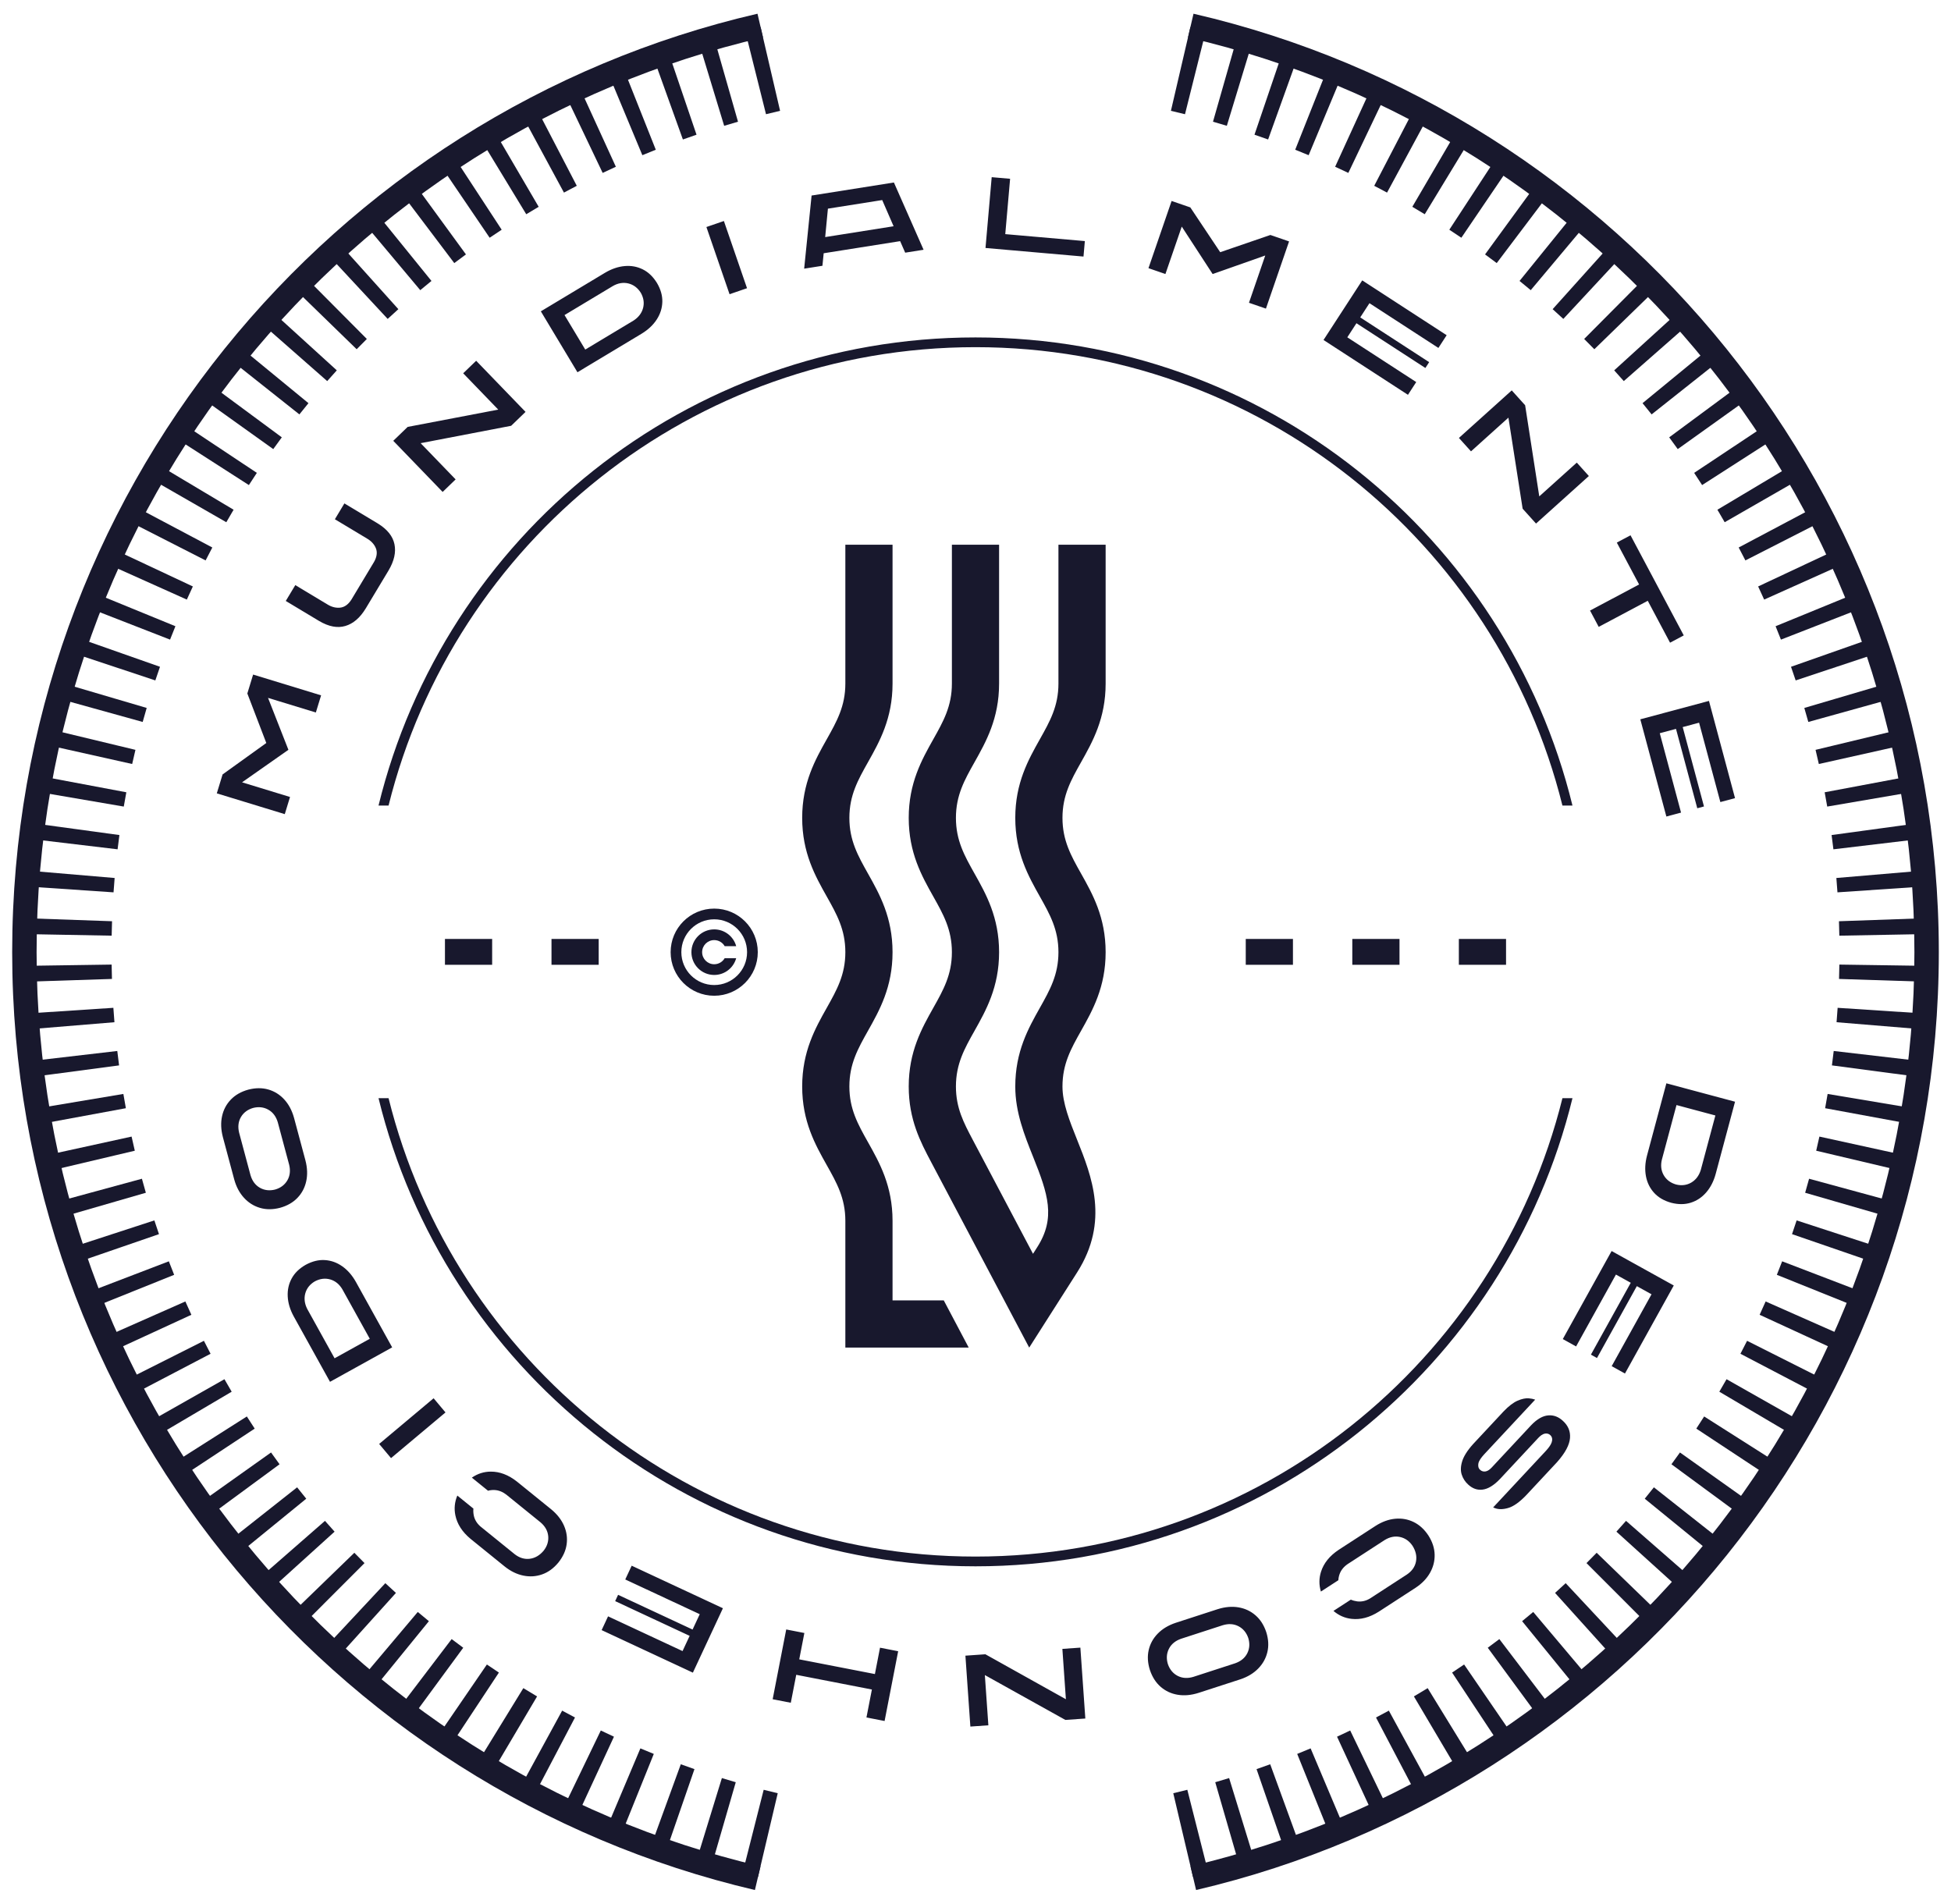 <?xml version="1.0" encoding="utf-8"?>
<!-- Generator: Adobe Illustrator 16.0.0, SVG Export Plug-In . SVG Version: 6.00 Build 0)  -->
<!DOCTYPE svg PUBLIC "-//W3C//DTD SVG 1.1//EN" "http://www.w3.org/Graphics/SVG/1.1/DTD/svg11.dtd">
<svg version="1.1" id="Layer_1" xmlns="http://www.w3.org/2000/svg" xmlns:xlink="http://www.w3.org/1999/xlink" x="0px" y="0px"
	 width="598.761px" height="584.311px" viewBox="-2.775 2.944 598.761 584.311"
	 enable-background="new -2.775 2.944 598.761 584.311" xml:space="preserve">
<g>
	<g>
		<path fill="#18182D" d="M139.393,508.682c-1.195-0.878-2.38-1.763-3.557-2.656l-15.971,20.997
			c1.296,0.985,2.588,1.971,3.904,2.936L139.393,508.682z"/>
		<path fill="#18182D" d="M173.69,530.088c-1.315-0.689-2.63-1.393-3.94-2.105l-12.629,23.161c1.433,0.781,2.86,1.566,4.3,2.322
			L173.69,530.088z"/>
		<path fill="#18182D" d="M197.875,541.269c-1.375-0.553-2.746-1.119-4.117-1.698l-10.264,24.306c1.501,0.634,3,1.271,4.507,1.879
			L197.875,541.269z"/>
		<path fill="#18182D" d="M185.647,535.984c-1.35-0.623-2.694-1.259-4.035-1.904l-11.462,23.762
			c1.467,0.708,2.931,1.421,4.406,2.104L185.647,535.984z"/>
		<path fill="#18182D" d="M150.336,516.304c-1.236-0.817-2.467-1.643-3.684-2.479l-14.907,21.768
			c1.341,0.918,2.679,1.842,4.042,2.74L150.336,516.304z"/>
		<path fill="#18182D" d="M235.91,553.335c-1.44-0.34-2.875-0.689-4.313-1.055l-6.484,25.572c1.578,0.4,3.156,0.802,4.741,1.174
			L235.91,553.335z"/>
		<path fill="#18182D" d="M223.03,549.957c-1.419-0.412-2.84-0.836-4.261-1.273l-7.758,25.215c1.559,0.48,3.111,0.963,4.674,1.416
			L223.03,549.957z"/>
		<path fill="#18182D" d="M210.354,545.937c-1.402-0.485-2.8-0.98-4.193-1.49l-9.033,24.788c1.532,0.56,3.061,1.12,4.598,1.651
			L210.354,545.937z"/>
		<path fill="#18182D" d="M33.313,263.621c0.174-1.462,0.36-2.921,0.558-4.378l-26.166-3.57c-0.218,1.607-0.411,3.217-0.602,4.826
			L33.313,263.621z"/>
		<path fill="#18182D" d="M32.07,276.83c0.099-1.47,0.213-2.938,0.338-4.405l-26.316-2.239c-0.139,1.618-0.245,3.235-0.355,4.854
			L32.07,276.83z"/>
		<path fill="#18182D" d="M41.014,224.531c0.397-1.435,0.809-2.867,1.23-4.3l-25.322-7.46c-0.463,1.564-0.902,3.131-1.338,4.698
			L41.014,224.531z"/>
		<path fill="#18182D" d="M37.787,237.438c0.32-1.447,0.658-2.898,1.005-4.346l-25.667-6.173c-0.383,1.584-0.741,3.172-1.096,4.76
			L37.787,237.438z"/>
		<path fill="#18182D" d="M32.348,316.693c-0.123-1.473-0.233-2.947-0.329-4.422L5.678,314c0.105,1.623,0.218,3.246,0.352,4.864
			L32.348,316.693z"/>
		<path fill="#18182D" d="M128.852,500.527c-1.146-0.933-2.285-1.878-3.412-2.827l-17.009,20.167
			c1.243,1.049,2.487,2.099,3.753,3.129L128.852,500.527z"/>
		<path fill="#18182D" d="M31.586,303.41c-0.047-1.467-0.082-2.938-0.102-4.408l-26.402,0.388c0.025,1.626,0.064,3.249,0.117,4.872
			L31.586,303.41z"/>
		<path fill="#18182D" d="M44.896,211.787c0.466-1.398,0.942-2.793,1.432-4.187l-24.899-8.764c-0.541,1.539-1.061,3.079-1.574,4.623
			L44.896,211.787z"/>
		<path fill="#18182D" d="M161.646,523.375c-1.275-0.754-2.548-1.52-3.808-2.296l-13.803,22.485c1.382,0.849,2.76,1.703,4.162,2.533
			c0.141,0.084,0.282,0.16,0.423,0.243l13.438-22.722L161.646,523.375z"/>
		<path fill="#18182D" d="M54.563,186.973c0.604-1.347,1.222-2.688,1.85-4.03L32.518,171.73c-0.694,1.477-1.365,2.958-2.033,4.442
			L54.563,186.973z"/>
		<path fill="#18182D" d="M49.416,199.26c0.536-1.371,1.081-2.742,1.643-4.111L26.63,185.144c-0.616,1.51-1.213,3.022-1.804,4.537
			L49.416,199.26z"/>
		<path fill="#18182D" d="M60.324,174.952c0.676-1.324,1.365-2.645,2.063-3.965l-23.32-12.363c-0.768,1.441-1.512,2.89-2.25,4.338
			L60.324,174.952z"/>
		<path fill="#18182D" d="M33.771,329.943c-0.194-1.474-0.378-2.947-0.55-4.424L7.004,328.57c0.188,1.615,0.371,3.232,0.584,4.844
			L33.771,329.943z"/>
		<path fill="#18182D" d="M31.496,290.128c0.027-1.478,0.063-2.952,0.116-4.43L5.221,284.77c-0.058,1.626-0.09,3.248-0.12,4.872
			L31.496,290.128z"/>
		<path fill="#18182D" d="M83.022,452.368c-0.884-1.2-1.754-2.409-2.614-3.619l-21.516,15.287c0.943,1.333,1.895,2.658,2.863,3.976
			L83.022,452.368z"/>
		<path fill="#18182D" d="M91.214,462.937c-0.945-1.157-1.88-2.322-2.804-3.492l-20.714,16.353c1.012,1.281,2.022,2.563,3.056,3.829
			L91.214,462.937z"/>
		<path fill="#18182D" d="M75.391,441.424c-0.813-1.236-1.617-2.478-2.41-3.728l-22.281,14.16c0.875,1.375,1.767,2.744,2.665,4.107
			L75.391,441.424z"/>
		<path fill="#18182D" d="M109.094,482.699c-1.053-1.048-2.09-2.105-3.123-3.166l-18.949,18.355c1.131,1.169,2.261,2.34,3.414,3.492
			L109.094,482.699z"/>
		<path fill="#18182D" d="M118.74,491.855c-1.096-0.986-2.182-1.984-3.26-2.988l-18.006,19.282c1.188,1.11,2.377,2.22,3.588,3.313
			L118.74,491.855z"/>
		<path fill="#18182D" d="M99.909,473.052c-0.995-1.1-1.979-2.201-2.948-3.313l-19.872,17.36c1.075,1.229,2.146,2.461,3.245,3.676
			L99.909,473.052z"/>
		<path fill="#18182D" d="M35.855,343.083c-0.27-1.455-0.525-2.914-0.769-4.376l-26.03,4.356c0.266,1.605,0.536,3.21,0.83,4.811
			L35.855,343.083z"/>
		<path fill="#18182D" d="M68.326,430.098c-0.752-1.274-1.49-2.55-2.217-3.837l-22.975,13.021c0.805,1.418,1.632,2.824,2.46,4.229
			L68.326,430.098z"/>
		<path fill="#18182D" d="M46.014,381.736c-0.484-1.403-0.955-2.809-1.414-4.217l-25.092,8.184c0.504,1.549,1.024,3.092,1.555,4.631
			L46.014,381.736z"/>
		<path fill="#18182D" d="M41.987,369.033c-0.413-1.429-0.815-2.863-1.207-4.302l-25.466,6.934c0.426,1.571,0.864,3.14,1.316,4.703
			L41.987,369.033z"/>
		<path fill="#18182D" d="M61.85,418.453c-0.693-1.32-1.375-2.648-2.043-3.979L36.22,426.345c0.731,1.456,1.489,2.9,2.245,4.345
			L61.85,418.453z"/>
		<path fill="#18182D" d="M38.597,356.132c-0.341-1.443-0.671-2.887-0.987-4.338l-25.781,5.645c0.348,1.592,0.701,3.18,1.075,4.764
			L38.597,356.132z"/>
		<path fill="#18182D" d="M55.957,406.488c-0.626-1.358-1.236-2.722-1.843-4.091l-24.146,10.678
			c0.658,1.491,1.338,2.974,2.021,4.454L55.957,406.488z"/>
		<path fill="#18182D" d="M50.672,394.22c-0.555-1.376-1.095-2.758-1.627-4.144l-24.648,9.442c0.581,1.521,1.183,3.035,1.789,4.548
			L50.672,394.22z"/>
		<path fill="#18182D" d="M35.211,250.505c0.251-1.463,0.512-2.923,0.787-4.386l-25.949-4.879c-0.302,1.603-0.578,3.207-0.853,4.812
			L35.211,250.505z"/>
		<path fill="#18182D" d="M54.064,133.464c-0.901,1.354-1.78,2.726-2.661,4.097l22.202,14.265c0.806-1.254,1.621-2.501,2.447-3.743
			L54.064,133.464z"/>
		<path fill="#18182D" d="M68.918,159.398l-22.664-13.536c-0.188,0.315-0.386,0.623-0.572,0.939
			c-0.645,1.09-1.258,2.188-1.886,3.282l22.884,13.147c0.576-1.008,1.164-2.016,1.738-2.988L68.918,159.398z"/>
		<path fill="#18182D" d="M232.312,38.001c1.438-0.359,2.88-0.707,4.321-1.043l-5.982-25.712c-1.584,0.368-3.165,0.764-4.742,1.156
			L232.312,38.001z"/>
		<path fill="#18182D" d="M136.641,83.693c1.189-0.901,2.382-1.786,3.584-2.662L124.67,59.708c-1.318,0.962-2.627,1.938-3.932,2.924
			L136.641,83.693z"/>
		<path fill="#18182D" d="M101.838,78.199c-1.208,1.086-2.404,2.193-3.598,3.303l17.963,19.328c1.088-1.009,2.178-2.006,3.279-2.993
			L101.838,78.199z"/>
		<path fill="#18182D" d="M219.471,41.555c1.412-0.431,2.828-0.848,4.248-1.254l-7.248-25.378c-1.564,0.448-3.123,0.909-4.683,1.382
			L219.471,41.555z"/>
		<path fill="#18182D" d="M91.189,88.257c-1.152,1.145-2.287,2.312-3.423,3.479l18.919,18.399c1.033-1.062,2.071-2.112,3.121-3.154
			L91.189,88.257z"/>
		<path fill="#18182D" d="M62.48,121.477c-0.968,1.306-1.914,2.633-2.86,3.96l21.467,15.349c0.866-1.216,1.739-2.415,2.624-3.611
			L62.48,121.477z"/>
		<path fill="#18182D" d="M71.484,109.925c-1.03,1.256-2.042,2.534-3.053,3.813l20.674,16.399c0.92-1.159,1.849-2.31,2.785-3.449
			L71.484,109.925z"/>
		<path fill="#18182D" d="M81.062,98.842c-1.093,1.202-2.168,2.429-3.241,3.652l19.822,17.416c0.977-1.108,1.958-2.207,2.947-3.297
			L81.062,98.842z"/>
		<path fill="#18182D" d="M126.203,92.003c1.137-0.955,2.283-1.897,3.436-2.831l-16.615-20.511
			c-1.268,1.025-2.523,2.075-3.778,3.124L126.203,92.003z"/>
		<path fill="#18182D" d="M194.363,50.578c1.369-0.571,2.744-1.132,4.123-1.679l-9.744-24.523c-1.516,0.603-3.029,1.2-4.535,1.83
			L194.363,50.578z"/>
		<path fill="#18182D" d="M182.184,56.017c1.344-0.641,2.696-1.272,4.049-1.89l-10.975-23.995c-1.482,0.677-2.963,1.354-4.436,2.058
			L182.184,56.017z"/>
		<path fill="#18182D" d="M206.803,45.752c1.391-0.497,2.785-0.988,4.184-1.464l-8.496-24.985c-1.544,0.526-3.082,1.054-4.615,1.607
			L206.803,45.752z"/>
		<path fill="#18182D" d="M147.497,75.911c1.224-0.831,2.456-1.65,3.694-2.46l-14.445-22.084c-1.363,0.89-2.721,1.797-4.072,2.713
			L147.497,75.911z"/>
		<path fill="#18182D" d="M158.729,68.696c1.266-0.771,2.539-1.532,3.817-2.277l-13.319-22.776c-1.406,0.82-2.809,1.653-4.204,2.5
			L158.729,68.696z"/>
		<path fill="#18182D" d="M170.301,62.059c1.307-0.706,2.619-1.402,3.939-2.087l-12.164-23.415
			c-1.447,0.751-2.893,1.507-4.328,2.284L170.301,62.059z"/>
		<path fill="#18182D" d="M453.819,508.682c1.194-0.878,2.379-1.763,3.556-2.656l15.971,20.997
			c-1.295,0.985-2.588,1.971-3.904,2.936L453.819,508.682z"/>
		<path fill="#18182D" d="M419.521,530.088c1.316-0.689,2.63-1.393,3.941-2.105l12.627,23.161c-1.433,0.781-2.859,1.566-4.3,2.322
			L419.521,530.088z"/>
		<path fill="#18182D" d="M395.336,541.269c1.375-0.553,2.746-1.119,4.118-1.698l10.263,24.306
			c-1.501,0.634-2.999,1.271-4.506,1.879L395.336,541.269z"/>
		<path fill="#18182D" d="M407.563,535.984c1.35-0.623,2.694-1.259,4.036-1.904l11.461,23.762c-1.467,0.708-2.932,1.421-4.406,2.104
			L407.563,535.984z"/>
		<path fill="#18182D" d="M442.875,516.304c1.237-0.817,2.467-1.643,3.684-2.479l14.908,21.768c-1.342,0.918-2.68,1.842-4.043,2.74
			L442.875,516.304z"/>
		<path fill="#18182D" d="M357.301,553.335c1.441-0.34,2.875-0.689,4.313-1.055l6.484,25.572c-1.579,0.4-3.156,0.802-4.74,1.174
			L357.301,553.335z"/>
		<path fill="#18182D" d="M370.182,549.957c1.418-0.412,2.84-0.836,4.26-1.273l7.758,25.215c-1.559,0.48-3.111,0.963-4.674,1.416
			L370.182,549.957z"/>
		<path fill="#18182D" d="M382.857,545.937c1.402-0.485,2.799-0.98,4.193-1.49l9.033,24.788c-1.531,0.56-3.062,1.12-4.597,1.651
			L382.857,545.937z"/>
		<path fill="#18182D" d="M559.898,263.621c-0.173-1.462-0.361-2.921-0.558-4.378l26.165-3.57c0.22,1.607,0.412,3.217,0.602,4.826
			L559.898,263.621z"/>
		<path fill="#18182D" d="M561.141,276.83c-0.098-1.47-0.213-2.938-0.339-4.405l26.318-2.239c0.138,1.618,0.244,3.235,0.354,4.854
			L561.141,276.83z"/>
		<path fill="#18182D" d="M552.197,224.531c-0.398-1.435-0.809-2.867-1.23-4.3l25.322-7.46c0.463,1.564,0.902,3.131,1.338,4.698
			L552.197,224.531z"/>
		<path fill="#18182D" d="M555.425,237.438c-0.322-1.447-0.659-2.898-1.007-4.346l25.668-6.173c0.383,1.584,0.742,3.172,1.096,4.76
			L555.425,237.438z"/>
		<path fill="#18182D" d="M560.865,316.693c0.121-1.473,0.232-2.947,0.328-4.422L587.534,314c-0.106,1.623-0.22,3.246-0.353,4.864
			L560.865,316.693z"/>
		<path fill="#18182D" d="M464.359,500.527c1.146-0.933,2.285-1.878,3.414-2.827l17.006,20.167
			c-1.243,1.049-2.487,2.099-3.752,3.129L464.359,500.527z"/>
		<path fill="#18182D" d="M561.625,303.41c0.047-1.467,0.083-2.938,0.102-4.408l26.402,0.388c-0.025,1.626-0.064,3.249-0.117,4.872
			L561.625,303.41z"/>
		<path fill="#18182D" d="M548.316,211.787c-0.467-1.398-0.943-2.793-1.432-4.187l24.898-8.764c0.541,1.539,1.062,3.079,1.574,4.623
			L548.316,211.787z"/>
		<path fill="#18182D" d="M431.564,523.375c1.277-0.754,2.549-1.52,3.809-2.296l13.803,22.485c-1.381,0.849-2.76,1.703-4.162,2.533
			c-0.141,0.084-0.282,0.16-0.424,0.243l-13.438-22.722L431.564,523.375z"/>
		<path fill="#18182D" d="M538.646,186.973c-0.604-1.347-1.221-2.688-1.849-4.03l23.896-11.213c0.695,1.477,1.365,2.958,2.032,4.442
			L538.646,186.973z"/>
		<path fill="#18182D" d="M543.795,199.26c-0.537-1.371-1.081-2.742-1.641-4.111l24.426-10.005c0.617,1.51,1.215,3.022,1.806,4.537
			L543.795,199.26z"/>
		<path fill="#18182D" d="M532.887,174.952c-0.676-1.324-1.365-2.645-2.063-3.965l23.321-12.363c0.767,1.441,1.511,2.89,2.25,4.338
			L532.887,174.952z"/>
		<path fill="#18182D" d="M559.441,329.943c0.195-1.474,0.377-2.947,0.549-4.424l26.217,3.051c-0.188,1.615-0.371,3.232-0.584,4.844
			L559.441,329.943z"/>
		<path fill="#18182D" d="M561.715,290.128c-0.027-1.478-0.063-2.952-0.115-4.43l26.391-0.929c0.058,1.626,0.089,3.248,0.12,4.872
			L561.715,290.128z"/>
		<path fill="#18182D" d="M510.189,452.368c0.883-1.2,1.753-2.409,2.614-3.619l21.515,15.287c-0.943,1.333-1.895,2.658-2.863,3.976
			L510.189,452.368z"/>
		<path fill="#18182D" d="M501.997,462.937c0.945-1.157,1.88-2.322,2.804-3.492l20.713,16.353c-1.012,1.281-2.021,2.563-3.055,3.829
			L501.997,462.937z"/>
		<path fill="#18182D" d="M517.82,441.424c0.813-1.236,1.617-2.478,2.409-3.728l22.282,14.16c-0.875,1.375-1.766,2.744-2.664,4.107
			L517.82,441.424z"/>
		<path fill="#18182D" d="M484.118,482.699c1.051-1.048,2.089-2.105,3.122-3.166l18.949,18.355c-1.131,1.169-2.261,2.34-3.414,3.492
			L484.118,482.699z"/>
		<path fill="#18182D" d="M474.471,491.855c1.096-0.986,2.184-1.984,3.26-2.988l18.006,19.282c-1.188,1.11-2.377,2.22-3.588,3.313
			L474.471,491.855z"/>
		<path fill="#18182D" d="M493.303,473.052c0.993-1.1,1.977-2.201,2.948-3.313l19.872,17.36c-1.077,1.229-2.148,2.461-3.246,3.676
			L493.303,473.052z"/>
		<path fill="#18182D" d="M557.355,343.083c0.27-1.455,0.525-2.914,0.769-4.376l26.031,4.356c-0.267,1.605-0.538,3.21-0.831,4.811
			L557.355,343.083z"/>
		<path fill="#18182D" d="M524.885,430.098c0.752-1.274,1.49-2.55,2.217-3.837l22.976,13.021c-0.806,1.418-1.634,2.824-2.461,4.229
			L524.885,430.098z"/>
		<path fill="#18182D" d="M547.197,381.736c0.483-1.403,0.955-2.809,1.414-4.217l25.093,8.184c-0.505,1.549-1.024,3.092-1.556,4.631
			L547.197,381.736z"/>
		<path fill="#18182D" d="M551.225,369.033c0.414-1.429,0.814-2.863,1.207-4.302l25.465,6.934c-0.426,1.571-0.863,3.14-1.316,4.703
			L551.225,369.033z"/>
		<path fill="#18182D" d="M531.361,418.453c0.692-1.32,1.375-2.648,2.043-3.979l23.588,11.871c-0.732,1.456-1.49,2.9-2.246,4.345
			L531.361,418.453z"/>
		<path fill="#18182D" d="M554.614,356.132c0.341-1.443,0.672-2.887,0.985-4.338l25.783,5.645c-0.348,1.592-0.701,3.18-1.074,4.764
			L554.614,356.132z"/>
		<path fill="#18182D" d="M537.254,406.488c0.626-1.358,1.237-2.722,1.844-4.091l24.145,10.678
			c-0.658,1.491-1.338,2.974-2.021,4.454L537.254,406.488z"/>
		<path fill="#18182D" d="M542.539,394.22c0.556-1.376,1.095-2.758,1.627-4.144l24.648,9.442c-0.58,1.521-1.182,3.035-1.789,4.548
			L542.539,394.22z"/>
		<path fill="#18182D" d="M558,250.505c-0.252-1.463-0.513-2.923-0.787-4.386l25.949-4.879c0.303,1.603,0.578,3.207,0.852,4.812
			L558,250.505z"/>
		<path fill="#18182D" d="M539.146,133.464c0.9,1.354,1.779,2.726,2.662,4.097l-22.203,14.265c-0.805-1.254-1.621-2.501-2.446-3.743
			L539.146,133.464z"/>
		<path fill="#18182D" d="M524.292,159.398l22.665-13.536c0.188,0.315,0.385,0.623,0.572,0.939c0.645,1.09,1.258,2.188,1.885,3.282
			l-22.883,13.147c-0.576-1.008-1.164-2.016-1.738-2.988L524.292,159.398z"/>
		<path fill="#18182D" d="M360.899,38.001c-1.438-0.359-2.88-0.707-4.32-1.043l5.981-25.712c1.585,0.368,3.165,0.764,4.742,1.156
			L360.899,38.001z"/>
		<path fill="#18182D" d="M456.57,83.693c-1.189-0.901-2.381-1.786-3.584-2.662l15.555-21.322c1.318,0.962,2.627,1.938,3.932,2.924
			L456.57,83.693z"/>
		<path fill="#18182D" d="M491.373,78.199c1.208,1.086,2.405,2.193,3.598,3.303l-17.963,19.328
			c-1.087-1.009-2.178-2.006-3.278-2.993L491.373,78.199z"/>
		<path fill="#18182D" d="M373.74,41.555c-1.412-0.431-2.828-0.848-4.248-1.254l7.248-25.378c1.564,0.448,3.124,0.909,4.684,1.382
			L373.74,41.555z"/>
		<path fill="#18182D" d="M502.021,88.257c1.152,1.145,2.287,2.312,3.422,3.479l-18.917,18.399
			c-1.034-1.062-2.071-2.112-3.122-3.154L502.021,88.257z"/>
		<path fill="#18182D" d="M530.73,121.477c0.968,1.306,1.914,2.633,2.861,3.96l-21.467,15.349c-0.867-1.216-1.74-2.415-2.625-3.611
			L530.73,121.477z"/>
		<path fill="#18182D" d="M521.727,109.925c1.031,1.256,2.041,2.534,3.054,3.813l-20.675,16.399c-0.92-1.159-1.848-2.31-2.785-3.449
			L521.727,109.925z"/>
		<path fill="#18182D" d="M512.149,98.842c1.093,1.202,2.167,2.429,3.241,3.652l-19.823,17.416
			c-0.976-1.108-1.958-2.207-2.946-3.297L512.149,98.842z"/>
		<path fill="#18182D" d="M467.008,92.003c-1.137-0.955-2.283-1.897-3.436-2.831l16.615-20.511c1.269,1.025,2.524,2.075,3.778,3.124
			L467.008,92.003z"/>
		<path fill="#18182D" d="M398.848,50.578c-1.369-0.571-2.744-1.132-4.123-1.679l9.745-24.523c1.515,0.603,3.028,1.2,4.534,1.83
			L398.848,50.578z"/>
		<path fill="#18182D" d="M411.026,56.017c-1.343-0.641-2.695-1.272-4.049-1.89l10.976-23.995c1.482,0.677,2.963,1.354,4.436,2.058
			L411.026,56.017z"/>
		<path fill="#18182D" d="M386.408,45.752c-1.391-0.497-2.785-0.988-4.184-1.464l8.498-24.985c1.543,0.526,3.08,1.054,4.613,1.607
			L386.408,45.752z"/>
		<path fill="#18182D" d="M445.714,75.911c-1.224-0.831-2.457-1.65-3.692-2.46l14.443-22.084c1.363,0.89,2.721,1.797,4.072,2.713
			L445.714,75.911z"/>
		<path fill="#18182D" d="M434.482,68.696c-1.266-0.771-2.539-1.532-3.818-2.277l13.32-22.776c1.406,0.82,2.809,1.653,4.203,2.5
			L434.482,68.696z"/>
		<path fill="#18182D" d="M422.91,62.059c-1.307-0.706-2.619-1.402-3.938-2.087l12.161-23.415c1.448,0.751,2.894,1.507,4.329,2.284
			L422.91,62.059z"/>
	</g>
	<g>
		<path fill="#18182D" d="M592.248,295.192c0-140.269-97.684-257.72-228.735-288.038l-1.697,7.295
			C489.547,44,584.756,158.475,584.756,295.192c0,136.441-94.826,250.732-222.17,280.563l1.719,7.291
			C494.957,552.439,592.248,435.179,592.248,295.192z"/>
		<path fill="#18182D" d="M0.962,295.192c0-140.269,97.685-257.72,228.737-288.038l1.696,7.295
			C103.664,44,8.455,158.475,8.455,295.192c0,136.441,94.826,250.732,222.17,280.563l-1.718,7.291
			C98.253,552.439,0.962,435.179,0.962,295.192z"/>
	</g>
	<path fill-rule="evenodd" clip-rule="evenodd" fill="#18182D" d="M216.415,291.486c-2.047,0-3.706,1.659-3.706,3.706
		s1.659,3.706,3.706,3.706c1.374,0,2.573-0.747,3.212-1.857h3.535c-0.811,2.965-3.525,5.146-6.747,5.146
		c-3.862,0-6.993-3.132-6.993-6.994s3.131-6.993,6.993-6.993c3.222,0,5.937,2.18,6.747,5.145h-3.535
		C218.987,292.234,217.789,291.486,216.415,291.486z M216.415,285.107c-5.57,0-10.086,4.516-10.086,10.085
		c0,5.57,4.516,10.085,10.086,10.085c5.569,0,10.085-4.515,10.085-10.085C226.5,289.623,221.984,285.107,216.415,285.107z
		 M216.415,281.819c7.386,0,13.373,5.987,13.373,13.373s-5.987,13.373-13.373,13.373s-13.374-5.987-13.374-13.373
		S209.029,281.819,216.415,281.819z"/>
	<path fill-rule="evenodd" clip-rule="evenodd" fill="#18182D" d="M518.672,224.758l-5.024,1.346l6.528,24.364l-2.059,0.552
		l-6.529-24.363l-4.979,1.334l6.529,24.363l-4.506,1.207l-7.996-29.842l21.071-5.646l7.997,29.843l-4.504,1.206L518.672,224.758z
		 M417.513,96.002l-2.833,4.362l21.154,13.736l-1.161,1.789l-21.154-13.737l-2.808,4.324l21.153,13.736l-2.54,3.911l-25.91-16.826
		l11.881-18.295l25.91,16.826l-2.538,3.91L417.513,96.002z M509.762,200.203l-6.837-12.858l-15.055,8.005l-2.663-5.008l15.056-8.005
		l-6.837-12.857l4.207-2.236l16.336,30.724L509.762,200.203z M484.844,149.046l-16.211,14.596l-4.111-4.564l-4.363-27.945
		l-11.486,10.342l-3.706-4.115l16.212-14.596l4.109,4.563l4.338,27.97l11.514-10.365L484.844,149.046z M392.84,77.04l-7.102,20.626
		l-5.205-1.792l4.996-14.511l-16.146,5.693l-9.479-14.567l-5.012,14.556l-5.205-1.793l7.102-20.626l5.745,1.979l9.171,13.745
		l15.396-5.286L392.84,77.04z M330.164,76.94l-0.415,4.747l-30.075-2.632l1.902-21.731l5.65,0.494l-1.486,16.986L330.164,76.94z
		 M271.47,72.387l-3.495-8.038l-16.662,2.638l-0.838,8.725L271.47,72.387z M273.477,76.959l-23.467,3.717l-0.379,3.841l-5.611,0.888
		l2.282-22.447l25.261-4.001l9.107,20.645l-5.645,0.894L273.477,76.959z M214.022,72.623l5.363-1.847l7.103,20.626l-5.363,1.846
		L214.022,72.623z M194.592,97.463c0.41-1.588,0.146-3.169-0.715-4.668c-0.928-1.479-2.203-2.465-3.803-2.855
		c-1.604-0.39-3.205-0.098-4.75,0.789l-14.847,8.918l6.364,10.591l14.852-8.926C193.178,100.338,194.183,99.048,194.592,97.463z
		 M188.932,84.609c1.997-0.179,3.844,0.162,5.563,1.014c1.696,0.842,3.155,2.221,4.363,4.189c1.16,1.977,1.688,3.902,1.634,5.792
		c-0.054,1.918-0.62,3.713-1.714,5.396c-1.095,1.688-2.64,3.149-4.665,4.378l-19.669,11.818l-11.235-18.698l19.669-11.818
		C184.913,85.468,186.928,84.788,188.932,84.609z M143.359,113.672l15.154,15.692l-4.418,4.267l-27.777,5.336l10.736,11.118
		l-3.982,3.847l-15.154-15.692l4.418-4.267l27.803-5.31l-10.764-11.146L143.359,113.672z M103.201,195.076
		c-2.363,0.69-5.016,0.245-8.029-1.529l-10.242-6.153l2.922-4.862l9.865,5.928c1.221,0.758,2.494,1.109,3.809,1
		c1.463-0.122,2.638-1.055,3.545-2.479l6.939-11.551c0.84-1.479,1.117-2.96,0.531-4.309c-0.525-1.205-1.436-2.159-2.678-2.879
		l-9.864-5.927l2.921-4.862l10.242,6.154c2.98,1.829,4.622,3.961,5.121,6.371c0.506,2.439-0.061,5.132-1.849,8.123l-6.929,11.53
		C107.705,192.615,105.592,194.377,103.201,195.076z M74.907,209.987l20.862,6.379l-1.608,5.263l-14.677-4.486l6.254,15.937
		L71.51,243.06l14.723,4.501l-1.609,5.263l-20.862-6.377l1.776-5.81l13.416-9.645l-5.82-15.201L74.907,209.987z"/>
	<path fill="#18182D" d="M116.475,340.007c20.08,80.807,93.111,140.691,180.131,140.691s160.051-59.885,180.131-140.691h3.08
		c-20.146,82.475-94.529,143.682-183.211,143.682S133.54,422.482,113.395,340.007H116.475z M296.605,109.5
		c-87.02,0-160.051,59.885-180.131,140.692h-3.08c20.146-82.476,94.529-143.682,183.211-143.682s163.064,61.206,183.211,143.682
		h-3.08C456.656,169.385,383.625,109.5,296.605,109.5z"/>
	<g>
		<path fill="#18182D" d="M313.086,416.553l-30.122-56.987c-3.224-6.101-6.852-12.965-6.852-23.148
			c0-10.73,4.015-17.865,7.556-24.161c3.057-5.433,5.694-10.123,5.694-17.06s-2.638-11.627-5.694-17.061
			c-3.541-6.295-7.556-13.43-7.556-24.159s4.015-17.865,7.556-24.162c3.057-5.431,5.694-10.122,5.694-17.059v-42.619h14.483v42.619
			c0,10.729-4.014,17.866-7.555,24.16c-3.057,5.433-5.693,10.125-5.693,17.061c0,6.935,2.637,11.627,5.693,17.061
			c3.541,6.294,7.555,13.43,7.555,24.159c0,10.73-4.014,17.865-7.555,24.161c-3.057,5.433-5.693,10.123-5.693,17.06
			c0,6.592,2.385,11.106,5.147,16.336l18.511,35.02l1.309-2.055c5.736-8.998,3.27-16.347-1.229-27.589
			c-2.715-6.784-5.523-13.801-5.523-21.712c0-10.73,4.015-17.865,7.556-24.161c3.056-5.433,5.693-10.123,5.693-17.06
			s-2.638-11.627-5.693-17.061c-3.541-6.295-7.556-13.43-7.556-24.159s4.015-17.865,7.556-24.162
			c3.056-5.431,5.693-10.122,5.693-17.059v-42.619h14.484v42.619c0,10.729-4.014,17.866-7.556,24.16
			c-3.056,5.433-5.693,10.125-5.693,17.061c0,6.935,2.638,11.627,5.693,17.061c3.542,6.294,7.556,13.43,7.556,24.159
			c0,10.73-4.014,17.865-7.556,24.161c-3.056,5.433-5.693,10.123-5.693,17.06c0,5.121,2.178,10.565,4.484,16.331
			c4.464,11.153,10.02,25.032-0.004,40.757L313.086,416.553z"/>
		<path fill="#18182D" d="M294.521,416.553h-37.859v-38.915c0-6.936-2.639-11.627-5.693-17.061
			c-3.543-6.295-7.556-13.431-7.556-24.16c0-10.73,4.013-17.865,7.556-24.161c3.055-5.433,5.693-10.123,5.693-17.06
			s-2.639-11.627-5.693-17.061c-3.543-6.295-7.556-13.43-7.556-24.159s4.013-17.865,7.556-24.162
			c3.055-5.431,5.693-10.122,5.693-17.059v-42.619h14.484v42.619c0,10.729-4.014,17.866-7.557,24.16
			c-3.054,5.433-5.693,10.125-5.693,17.061c0,6.935,2.64,11.627,5.693,17.061c3.543,6.294,7.557,13.43,7.557,24.159
			c0,10.73-4.014,17.865-7.557,24.161c-3.054,5.433-5.693,10.123-5.693,17.06c0,6.936,2.64,11.627,5.693,17.061
			c3.543,6.294,7.557,13.43,7.557,24.16v24.432h15.719L294.521,416.553z"/>
	</g>
	<g>
		<path fill-rule="evenodd" clip-rule="evenodd" fill="#18182D" d="M459.43,299.074h-14.483v-7.949h14.483V299.074z M426.73,299.074
			h-14.484v-7.949h14.484V299.074z M394.03,299.074h-14.484l0.001-7.949h14.483V299.074z"/>
		<path fill-rule="evenodd" clip-rule="evenodd" fill="#18182D" d="M180.965,299.074H166.48v-7.949h14.484V299.074z
			 M148.266,299.074H133.78l0.001-7.949h14.484V299.074z"/>
	</g>
	<path fill-rule="evenodd" clip-rule="evenodd" fill="#18182D" d="M142.612,468c-0.13-0.684-0.163-1.361-0.097-2.027l-4.938-3.998
		c-0.83,1.996-1.023,4.01-0.601,6.059c0.554,2.676,2.084,5.09,4.684,7.245l10.448,8.461c1.843,1.474,3.755,2.396,5.742,2.801
		c1.988,0.405,3.905,0.276,5.768-0.381c1.844-0.65,3.5-1.841,4.974-3.626c1.438-1.805,2.265-3.662,2.534-5.592
		c0.271-1.941,0.01-3.836-0.796-5.698c-0.802-1.856-2.118-3.553-3.985-5.084l-10.448-8.46c-2.649-2.096-5.328-3.09-8.061-3.075
		c-2.092,0.011-4.021,0.619-5.802,1.847l4.969,4.023c0.616-0.174,1.256-0.248,1.918-0.225c1.329,0.046,2.575,0.549,3.713,1.436
		l10.468,8.478c1.378,1.165,2.207,2.578,2.367,4.217c0.157,1.618-0.331,3.13-1.389,4.479c-1.177,1.409-2.6,2.282-4.247,2.494
		c-1.658,0.213-3.227-0.291-4.655-1.408l-10.47-8.478C143.596,470.535,142.873,469.365,142.612,468z M211.975,498.384l-2.199,4.714
		l-22.858-10.66l-0.901,1.933l22.859,10.66l-2.179,4.672l-22.859-10.66l-1.971,4.227l28.001,13.057l9.219-19.77l-28-13.057
		l-1.972,4.226L211.975,498.384z M493.154,394.142l4.549,2.521l-12.229,22.061l1.865,1.033l12.229-22.061l4.509,2.5l-12.228,22.06
		l4.076,2.261l14.979-27.021l-19.078-10.576l-14.979,27.021l4.079,2.262L493.154,394.142z M413.753,494.452
		c-0.692-0.088-1.347-0.265-1.96-0.534l-5.328,3.459c1.643,1.407,3.497,2.215,5.576,2.443c2.717,0.301,5.484-0.408,8.338-2.214
		l11.275-7.322c1.971-1.298,3.44-2.831,4.438-4.596c1-1.767,1.471-3.628,1.422-5.604c-0.049-1.953-0.67-3.896-1.912-5.85
		c-1.272-1.925-2.783-3.285-4.535-4.139c-1.764-0.857-3.645-1.193-5.664-1.004c-2.016,0.189-4.034,0.917-6.068,2.221l-11.275,7.321
		c-2.811,1.872-4.584,4.112-5.414,6.716c-0.637,1.994-0.654,4.016-0.037,6.089l5.362-3.482c0.025-0.64,0.153-1.271,0.38-1.894
		c0.455-1.25,1.316-2.279,2.513-3.088l11.297-7.336c1.534-0.949,3.134-1.303,4.741-0.947c1.588,0.35,2.874,1.283,3.831,2.705
		c0.977,1.555,1.368,3.178,1.06,4.811c-0.309,1.643-1.273,2.977-2.777,3.992l-11.297,7.336
		C416.467,494.3,415.13,494.626,413.753,494.452z M468.372,432.532l-15.681,16.815c-0.912,1.004-1.592,1.949-1.749,2.766
		c-0.13,0.678-0.071,1.465,0.559,1.986c0.48,0.449,1.091,0.582,1.715,0.454c0.657-0.136,1.267-0.613,1.813-1.187l12.111-12.988
		c1.852-1.937,3.588-2.87,5.215-3.01c1.644-0.141,3.145,0.397,4.54,1.693c1.624,1.487,2.323,3.225,2.162,5.266
		c-0.161,2.045-1.411,4.502-3.974,7.389l-9.479,10.164c-2.105,2.191-3.932,3.439-5.487,3.896c-1.646,0.482-2.988,0.471-4.077,0.067
		c-0.197-0.073-0.387-0.15-0.57-0.229l16.07-17.232c0.913-0.983,1.574-1.878,1.862-2.657c0.286-0.776,0.308-1.675-0.408-2.314
		c-0.494-0.472-1.128-0.567-1.743-0.432c-0.674,0.151-1.326,0.673-1.929,1.305L457.6,456.855c-1.947,2.053-3.729,3.079-5.347,3.289
		c-1.612,0.209-3.087-0.284-4.465-1.568c-0.918-0.834-1.573-1.846-1.964-3.045c-0.367-1.133-0.35-2.469,0.135-4.054
		c0.47-1.54,1.557-3.302,3.354-5.296l9.329-10.004c1.586-1.666,3.018-2.744,4.297-3.31c1.336-0.59,2.479-0.813,3.451-0.741
		C467.137,432.183,467.803,432.326,468.372,432.532z M71.164,345.808c0.82-1.405,2.111-2.342,3.771-2.814
		c1.662-0.416,3.242-0.249,4.656,0.555c1.434,0.812,2.386,2.144,2.891,3.877l3.487,13.014c0.429,1.754,0.27,3.384-0.563,4.803
		c-0.825,1.402-2.109,2.338-3.758,2.809c-1.674,0.42-3.26,0.255-4.672-0.553c-1.426-0.814-2.373-2.146-2.875-3.879l-3.487-13.014
		C70.184,348.854,70.338,347.225,71.164,345.808z M84.453,340.389c-1.374-1.491-2.998-2.501-4.882-3.045
		c-1.872-0.538-3.913-0.536-6.146,0.042c-2.229,0.619-3.996,1.637-5.344,3.037c-1.36,1.412-2.259,3.096-2.698,5.074
		c-0.439,1.973-0.369,4.119,0.242,6.457l3.481,12.99c0.625,2.275,1.629,4.146,2.999,5.641c1.371,1.498,2.998,2.521,4.89,3.082
		c1.876,0.561,3.923,0.567,6.163-0.012c2.217-0.615,3.982-1.633,5.33-3.031c1.361-1.412,2.263-3.099,2.705-5.078
		c0.443-1.975,0.375-4.119-0.236-6.457l-3.48-12.99C86.838,343.77,85.824,341.878,84.453,340.389z M90.922,399.902
		c0.439-1.58,1.458-2.818,2.953-3.686c1.543-0.814,3.142-1.031,4.723-0.57c1.581,0.463,2.824,1.518,3.719,3.058l8.396,15.147
		l-10.806,5.989l-8.399-15.155C90.709,403.099,90.484,401.48,90.922,399.902z M102.252,391.601c-1.64-1.153-3.41-1.783-5.324-1.904
		c-1.891-0.12-3.844,0.346-5.875,1.445c-1.992,1.133-3.412,2.537-4.313,4.2c-0.911,1.688-1.318,3.524-1.213,5.529
		c0.105,2.01,0.713,4.048,1.852,6.124l11.125,20.068l19.08-10.574l-11.125-20.07C105.303,394.353,103.897,392.756,102.252,391.601z
		 M133.947,436.458l-3.646-4.346l-16.712,14.021l3.646,4.345L133.947,436.458z M238.516,503.072l-4.162,21.414l5.567,1.082
		l1.669-8.582l23.219,4.512l-1.668,8.584l5.567,1.082l4.163-21.414l-5.568-1.082l-1.572,8.089l-23.219-4.514l1.572-8.088
		L238.516,503.072z M328.791,508.647l1.522,21.761l-6.128,0.428l-24.709-13.766l1.078,15.42l-5.523,0.385l-1.521-21.76l6.127-0.429
		l24.711,13.802l-1.08-15.455L328.791,508.647z M358.655,517.32c-1.446-0.745-2.448-1.986-3.008-3.619
		c-0.503-1.637-0.418-3.225,0.31-4.68c0.736-1.472,2.018-2.492,3.721-3.088l12.814-4.164c1.729-0.521,3.365-0.447,4.826,0.312
		c1.442,0.749,2.444,1.983,3,3.604c0.508,1.65,0.426,3.242-0.307,4.695c-0.738,1.466-2.02,2.481-3.724,3.074l-12.813,4.162
		C361.749,518.141,360.114,518.071,358.655,517.32z M352.549,504.333c-1.419,1.45-2.342,3.124-2.785,5.035
		c-0.44,1.897-0.331,3.937,0.363,6.136c0.734,2.191,1.846,3.904,3.313,5.178c1.481,1.283,3.211,2.093,5.208,2.428
		c1.993,0.335,4.133,0.152,6.436-0.58l12.79-4.156c2.241-0.743,4.057-1.844,5.479-3.291s2.359-3.125,2.822-5.045
		c0.459-1.9,0.359-3.945-0.336-6.154c-0.73-2.182-1.838-3.889-3.307-5.162c-1.48-1.285-3.212-2.097-5.211-2.437
		c-1.996-0.337-4.135-0.157-6.438,0.574l-12.791,4.156C355.8,501.775,353.963,502.886,352.549,504.333z M516.289,365.898
		c-1.414,0.832-3.005,1.014-4.684,0.6c-1.676-0.484-2.977-1.439-3.793-2.869c-0.817-1.433-0.979-3.054-0.553-4.784l4.482-16.728
		l11.934,3.197l-4.484,16.736C518.662,363.746,517.701,365.067,516.289,365.898z M502.373,364c0.379,1.969,1.215,3.651,2.507,5.068
		c1.276,1.398,3.005,2.422,5.229,3.039c2.221,0.572,4.217,0.547,6.021-0.025c1.829-0.58,3.396-1.619,4.714-3.135
		c1.32-1.519,2.299-3.406,2.922-5.691l5.939-22.164l-21.071-5.645l-5.94,22.163C502.09,359.9,501.992,362.024,502.373,364z"/>
</g>
</svg>
